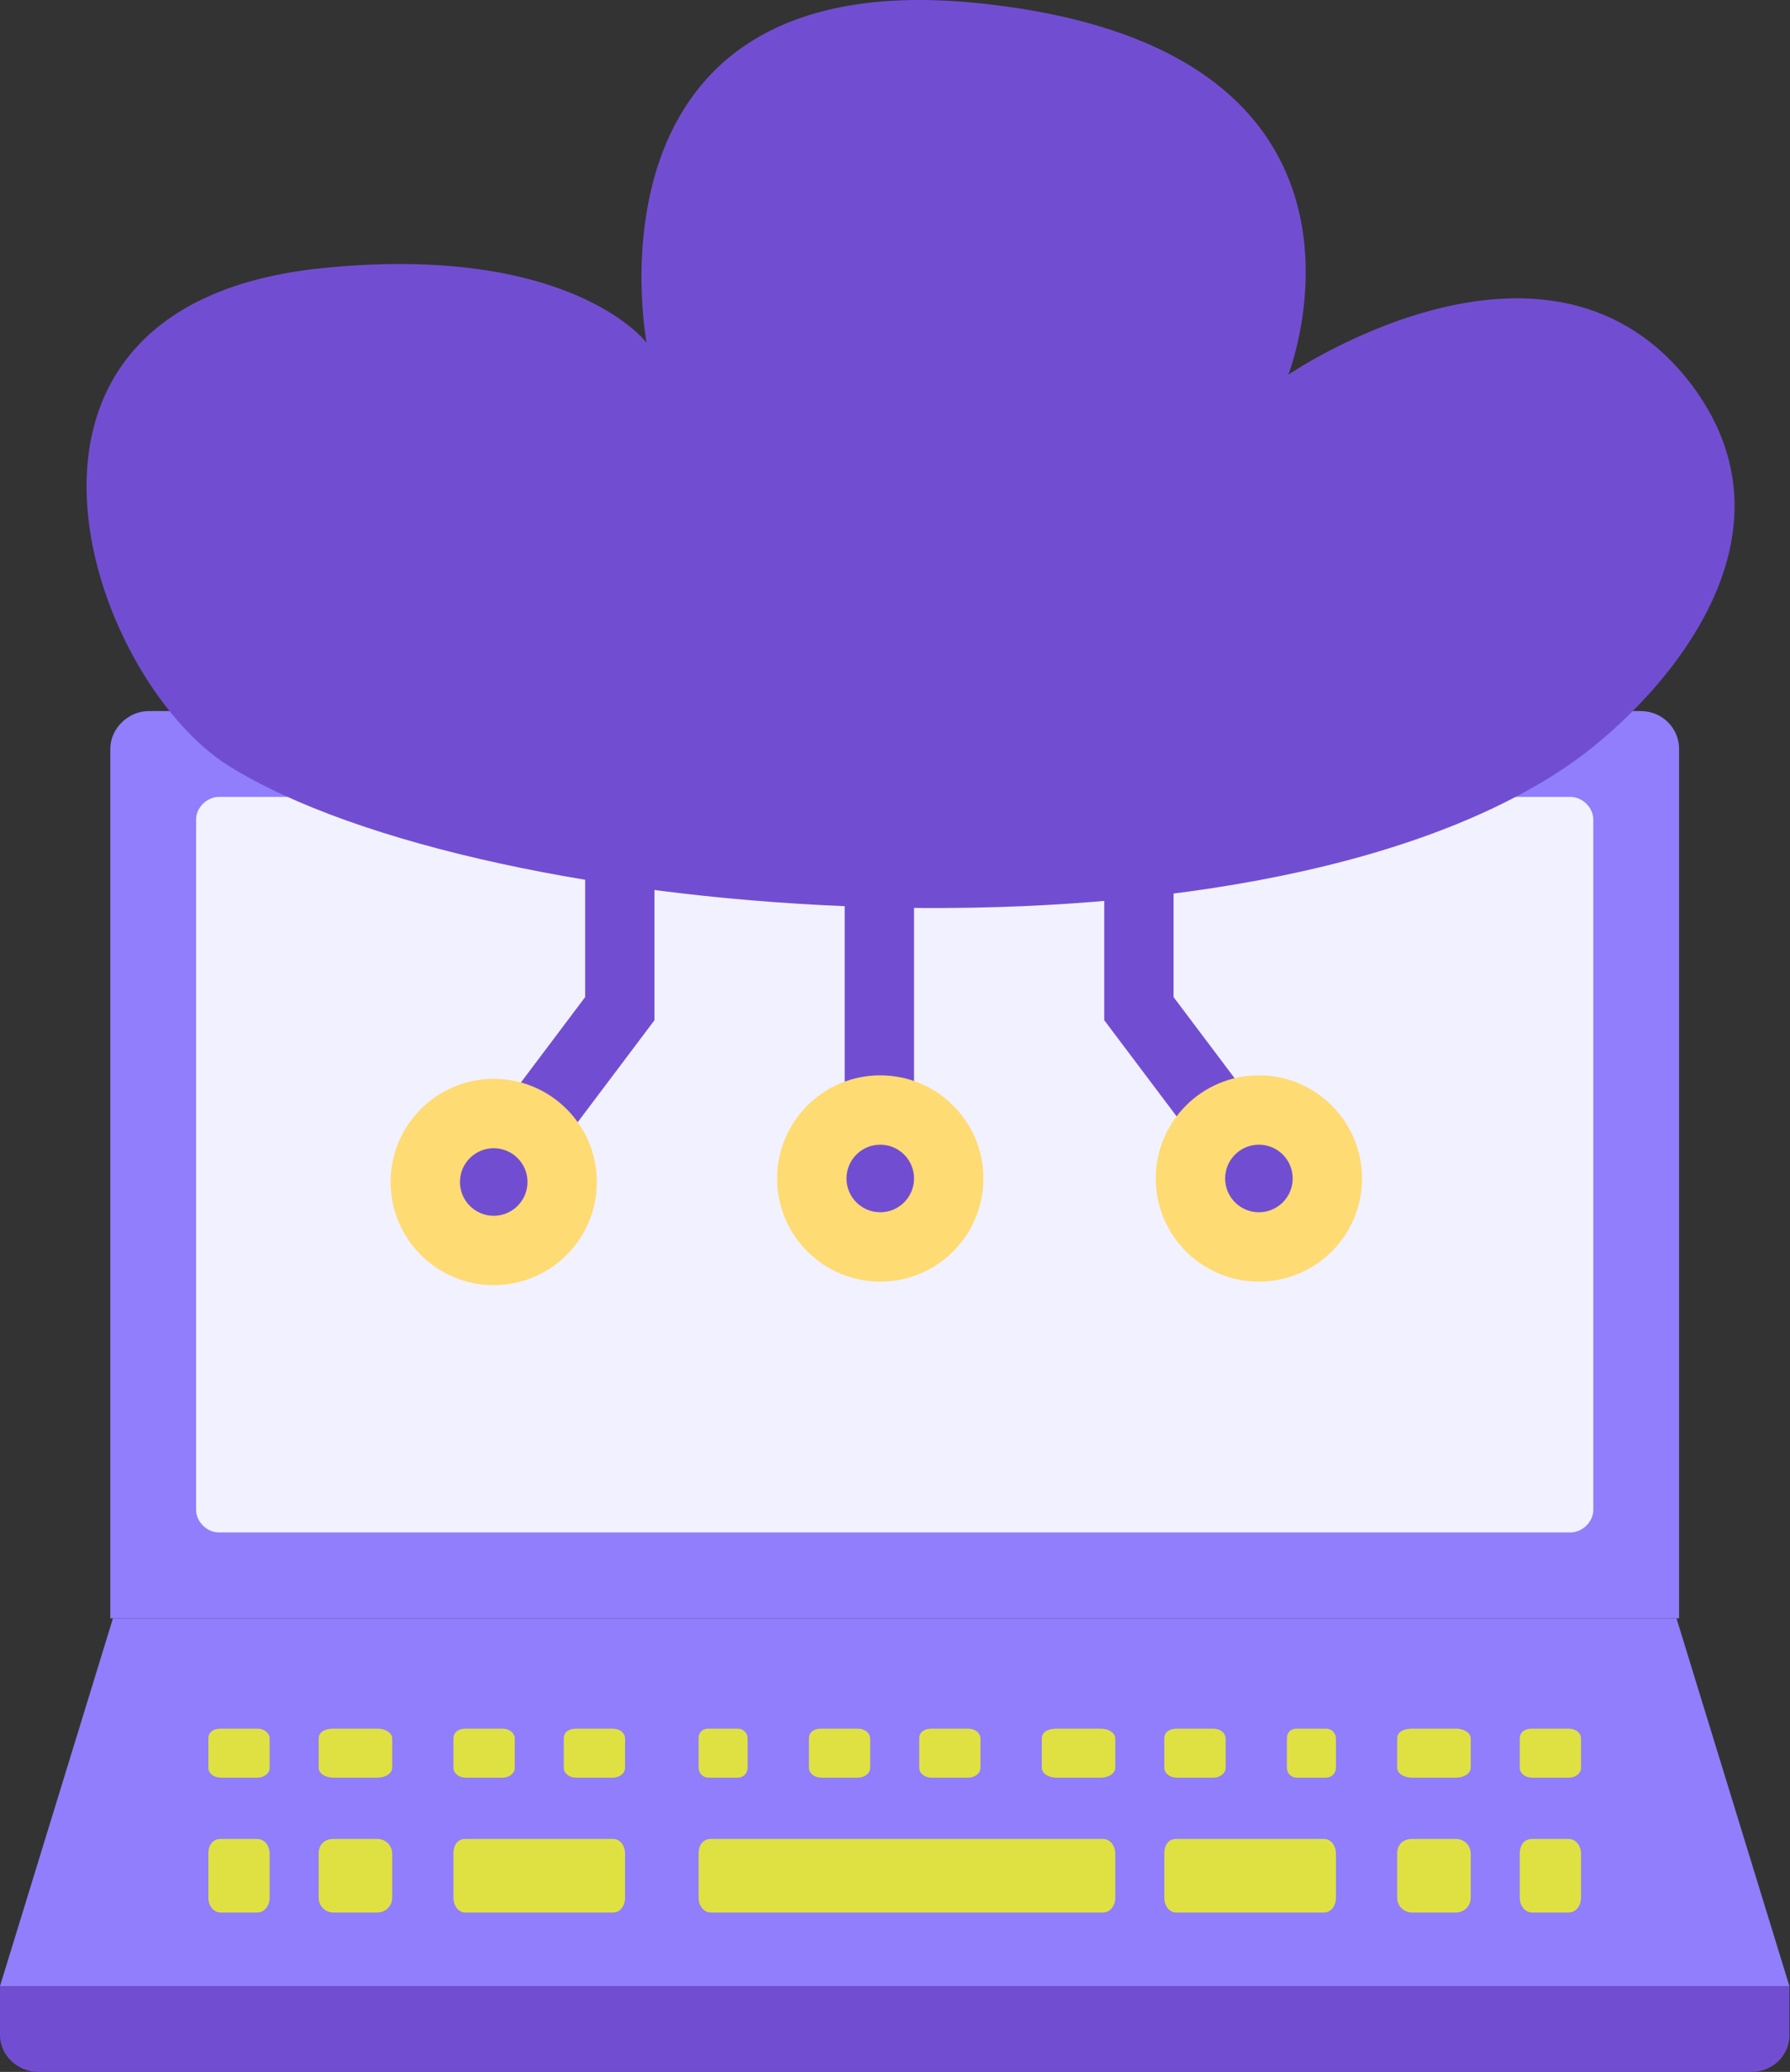 <svg width="140" height="162" viewBox="0 0 140 162" fill="none" xmlns="http://www.w3.org/2000/svg">
<rect x="0" y="0" width="140" height="162" fill="#333333" stroke="none"/>
<path d="M0 155.29H139.953L131.121 126.533H8.835L0 155.29Z" fill="#907EFC"/>
<path d="M2.971 162H136.982C138.679 162 139.953 160.678 139.953 159.153V155.29H0V159.153C0 160.678 1.379 162 2.971 162Z" fill="#714ED1"/>
<path d="M11.633 55.598H128.319C130.037 55.598 131.325 56.968 131.325 58.549V126.533H8.627V58.549C8.627 56.968 10.023 55.598 11.633 55.598Z" fill="#907EFC"/>
<path d="M17.137 119.822H122.815C123.768 119.822 124.615 118.99 124.615 118.054V64.076C124.615 63.14 123.768 62.308 122.815 62.308H17.137C16.184 62.308 15.337 63.14 15.337 64.076V118.054C15.337 118.99 16.184 119.822 17.137 119.822Z" fill="#F2F1FF"/>
<path d="M82.63 135.16H86.081C86.72 135.16 87.231 135.501 87.231 135.927V138.227C87.231 138.653 86.72 138.994 86.081 138.994H82.63C81.991 138.994 81.48 138.653 81.48 138.227V135.927C81.48 135.415 81.991 135.16 82.63 135.16Z" fill="#DFE142"/>
<path d="M17.255 135.16H20.13C20.663 135.16 21.089 135.501 21.089 135.927V138.227C21.089 138.653 20.663 138.994 20.13 138.994H17.255C16.722 138.994 16.296 138.653 16.296 138.227V135.927C16.296 135.415 16.722 135.16 17.255 135.16Z" fill="#DFE142"/>
<path d="M26.073 135.16H29.524C30.163 135.16 30.674 135.501 30.674 135.927V138.227C30.674 138.653 30.163 138.994 29.524 138.994H26.073C25.434 138.994 24.923 138.653 24.923 138.227V135.927C24.923 135.415 25.434 135.16 26.073 135.16Z" fill="#DFE142"/>
<path d="M36.426 135.16H39.302C39.835 135.16 40.261 135.501 40.261 135.927V138.227C40.261 138.653 39.835 138.994 39.302 138.994H36.426C35.894 138.994 35.468 138.653 35.468 138.227V135.927C35.468 135.415 35.894 135.16 36.426 135.16Z" fill="#DFE142"/>
<path d="M45.053 135.16H47.929C48.462 135.16 48.888 135.501 48.888 135.927V138.227C48.888 138.653 48.462 138.994 47.929 138.994H45.053C44.521 138.994 44.095 138.653 44.095 138.227V135.927C44.095 135.415 44.521 135.16 45.053 135.16Z" fill="#DFE142"/>
<path d="M92.024 135.16H94.9C95.432 135.16 95.858 135.501 95.858 135.927V138.227C95.858 138.653 95.432 138.994 94.9 138.994H92.024C91.492 138.994 91.065 138.653 91.065 138.227V135.927C91.065 135.415 91.492 135.16 92.024 135.16Z" fill="#DFE142"/>
<path d="M101.418 135.16H103.719C104.145 135.16 104.486 135.501 104.486 135.927V138.227C104.486 138.653 104.145 138.994 103.719 138.994H101.418C100.992 138.994 100.651 138.653 100.651 138.227V135.927C100.651 135.415 100.992 135.16 101.418 135.16Z" fill="#DFE142"/>
<path d="M110.429 135.16H113.88C114.519 135.16 115.03 135.501 115.03 135.927V138.227C115.03 138.653 114.519 138.994 113.88 138.994H110.429C109.79 138.994 109.278 138.653 109.278 138.227V135.927C109.278 135.415 109.79 135.16 110.429 135.16Z" fill="#DFE142"/>
<path d="M55.406 135.16H57.706C58.132 135.16 58.473 135.501 58.473 135.927V138.227C58.473 138.653 58.132 138.994 57.706 138.994H55.406C54.98 138.994 54.639 138.653 54.639 138.227V135.927C54.639 135.415 54.98 135.16 55.406 135.16Z" fill="#DFE142"/>
<path d="M64.225 135.16H67.101C67.633 135.16 68.059 135.501 68.059 135.927V138.227C68.059 138.653 67.633 138.994 67.101 138.994H64.225C63.693 138.994 63.267 138.653 63.267 138.227V135.927C63.267 135.415 63.693 135.16 64.225 135.16Z" fill="#DFE142"/>
<path d="M72.852 135.16H75.728C76.26 135.16 76.686 135.501 76.686 135.927V138.227C76.686 138.653 76.26 138.994 75.728 138.994H72.852C72.32 138.994 71.894 138.653 71.894 138.227V135.927C71.894 135.415 72.32 135.16 72.852 135.16Z" fill="#DFE142"/>
<path d="M119.823 135.16H122.699C123.231 135.16 123.657 135.501 123.657 135.927V138.227C123.657 138.653 123.231 138.994 122.699 138.994H119.823C119.29 138.994 118.864 138.653 118.864 138.227V135.927C118.864 135.415 119.29 135.16 119.823 135.16Z" fill="#DFE142"/>
<path d="M91.974 143.787H103.577C104.082 143.787 104.486 144.298 104.486 144.937V148.388C104.486 149.027 104.082 149.538 103.577 149.538H91.974C91.469 149.538 91.065 149.027 91.065 148.388V144.937C91.065 144.17 91.469 143.787 91.974 143.787Z" fill="#DFE142"/>
<path d="M110.429 143.787H113.88C114.519 143.787 115.03 144.298 115.03 144.937V148.388C115.03 149.027 114.519 149.538 113.88 149.538H110.429C109.79 149.538 109.278 149.027 109.278 148.388V144.937C109.278 144.17 109.79 143.787 110.429 143.787Z" fill="#DFE142"/>
<path d="M119.823 143.787H122.699C123.231 143.787 123.657 144.298 123.657 144.937V148.388C123.657 149.027 123.231 149.538 122.699 149.538H119.823C119.29 149.538 118.864 149.027 118.864 148.388V144.937C118.864 144.17 119.29 143.787 119.823 143.787Z" fill="#DFE142"/>
<path d="M17.255 143.787H20.13C20.663 143.787 21.089 144.298 21.089 144.937V148.388C21.089 149.027 20.663 149.538 20.13 149.538H17.255C16.722 149.538 16.296 149.027 16.296 148.388V144.937C16.296 144.17 16.722 143.787 17.255 143.787Z" fill="#DFE142"/>
<path d="M26.073 143.787H29.524C30.163 143.787 30.674 144.298 30.674 144.937V148.388C30.674 149.027 30.163 149.538 29.524 149.538H26.073C25.434 149.538 24.923 149.027 24.923 148.388V144.937C24.923 144.17 25.434 143.787 26.073 143.787Z" fill="#DFE142"/>
<path d="M36.376 143.787H47.98C48.484 143.787 48.888 144.298 48.888 144.937V148.388C48.888 149.027 48.484 149.538 47.98 149.538H36.376C35.871 149.538 35.468 149.027 35.468 148.388V144.937C35.468 144.17 35.871 143.787 36.376 143.787Z" fill="#DFE142"/>
<path d="M55.588 143.787H86.281C86.808 143.787 87.23 144.298 87.23 144.937V148.388C87.23 149.027 86.808 149.538 86.281 149.538H55.588C55.061 149.538 54.639 149.027 54.639 148.388V144.937C54.639 144.17 55.061 143.787 55.588 143.787Z" fill="#DFE142"/>
<path d="M122.594 59.887C97.567 76.927 37.781 72.299 17.899 59.887C6.945 53.049 -3.235 23.807 25.268 20.957C44.733 19.011 50.573 26.797 50.573 26.797C50.573 26.797 44.872 -2.957 76.434 0.24C110.776 3.716 100.765 29.299 100.765 29.299C100.765 29.299 120.647 15.674 131.909 29.577C142.059 42.23 129.129 55.438 122.594 59.887Z" fill="#714ED1"/>
<path d="M71.488 65.866H66.065V85.748H71.488V65.866Z" fill="#714ED1"/>
<path d="M95.264 91.588L101.52 90.893L91.788 77.962V65.171H86.365V79.77L95.264 91.588Z" fill="#714ED1"/>
<path d="M68.846 100.208C73.3 100.208 76.911 96.598 76.911 92.144C76.911 87.69 73.3 84.08 68.846 84.08C64.393 84.08 60.782 87.69 60.782 92.144C60.782 96.598 64.393 100.208 68.846 100.208Z" fill="#FEDB73"/>
<path d="M68.847 94.786C70.306 94.786 71.489 93.603 71.489 92.144C71.489 90.685 70.306 89.502 68.847 89.502C67.388 89.502 66.205 90.685 66.205 92.144C66.205 93.603 67.388 94.786 68.847 94.786Z" fill="#714ED1"/>
<path d="M98.461 100.208C102.914 100.208 106.525 96.598 106.525 92.144C106.525 87.69 102.914 84.08 98.461 84.08C94.007 84.08 90.397 87.69 90.397 92.144C90.397 96.598 94.007 100.208 98.461 100.208Z" fill="#FEDB73"/>
<path d="M98.462 94.786C99.921 94.786 101.104 93.603 101.104 92.144C101.104 90.685 99.921 89.502 98.462 89.502C97.003 89.502 95.82 90.685 95.82 92.144C95.82 93.603 97.003 94.786 98.462 94.786Z" fill="#714ED1"/>
<path d="M42.29 91.588L36.033 90.893L45.766 77.962V65.171H51.188V79.77L42.29 91.588Z" fill="#714ED1"/>
<path d="M38.615 100.483C43.069 100.483 46.679 96.873 46.679 92.419C46.679 87.966 43.069 84.355 38.615 84.355C34.161 84.355 30.551 87.966 30.551 92.419C30.551 96.873 34.161 100.483 38.615 100.483Z" fill="#FEDB73"/>
<path d="M38.615 95.061C40.074 95.061 41.257 93.878 41.257 92.419C41.257 90.96 40.074 89.778 38.615 89.778C37.156 89.778 35.974 90.96 35.974 92.419C35.974 93.878 37.156 95.061 38.615 95.061Z" fill="#714ED1"/>
</svg>
